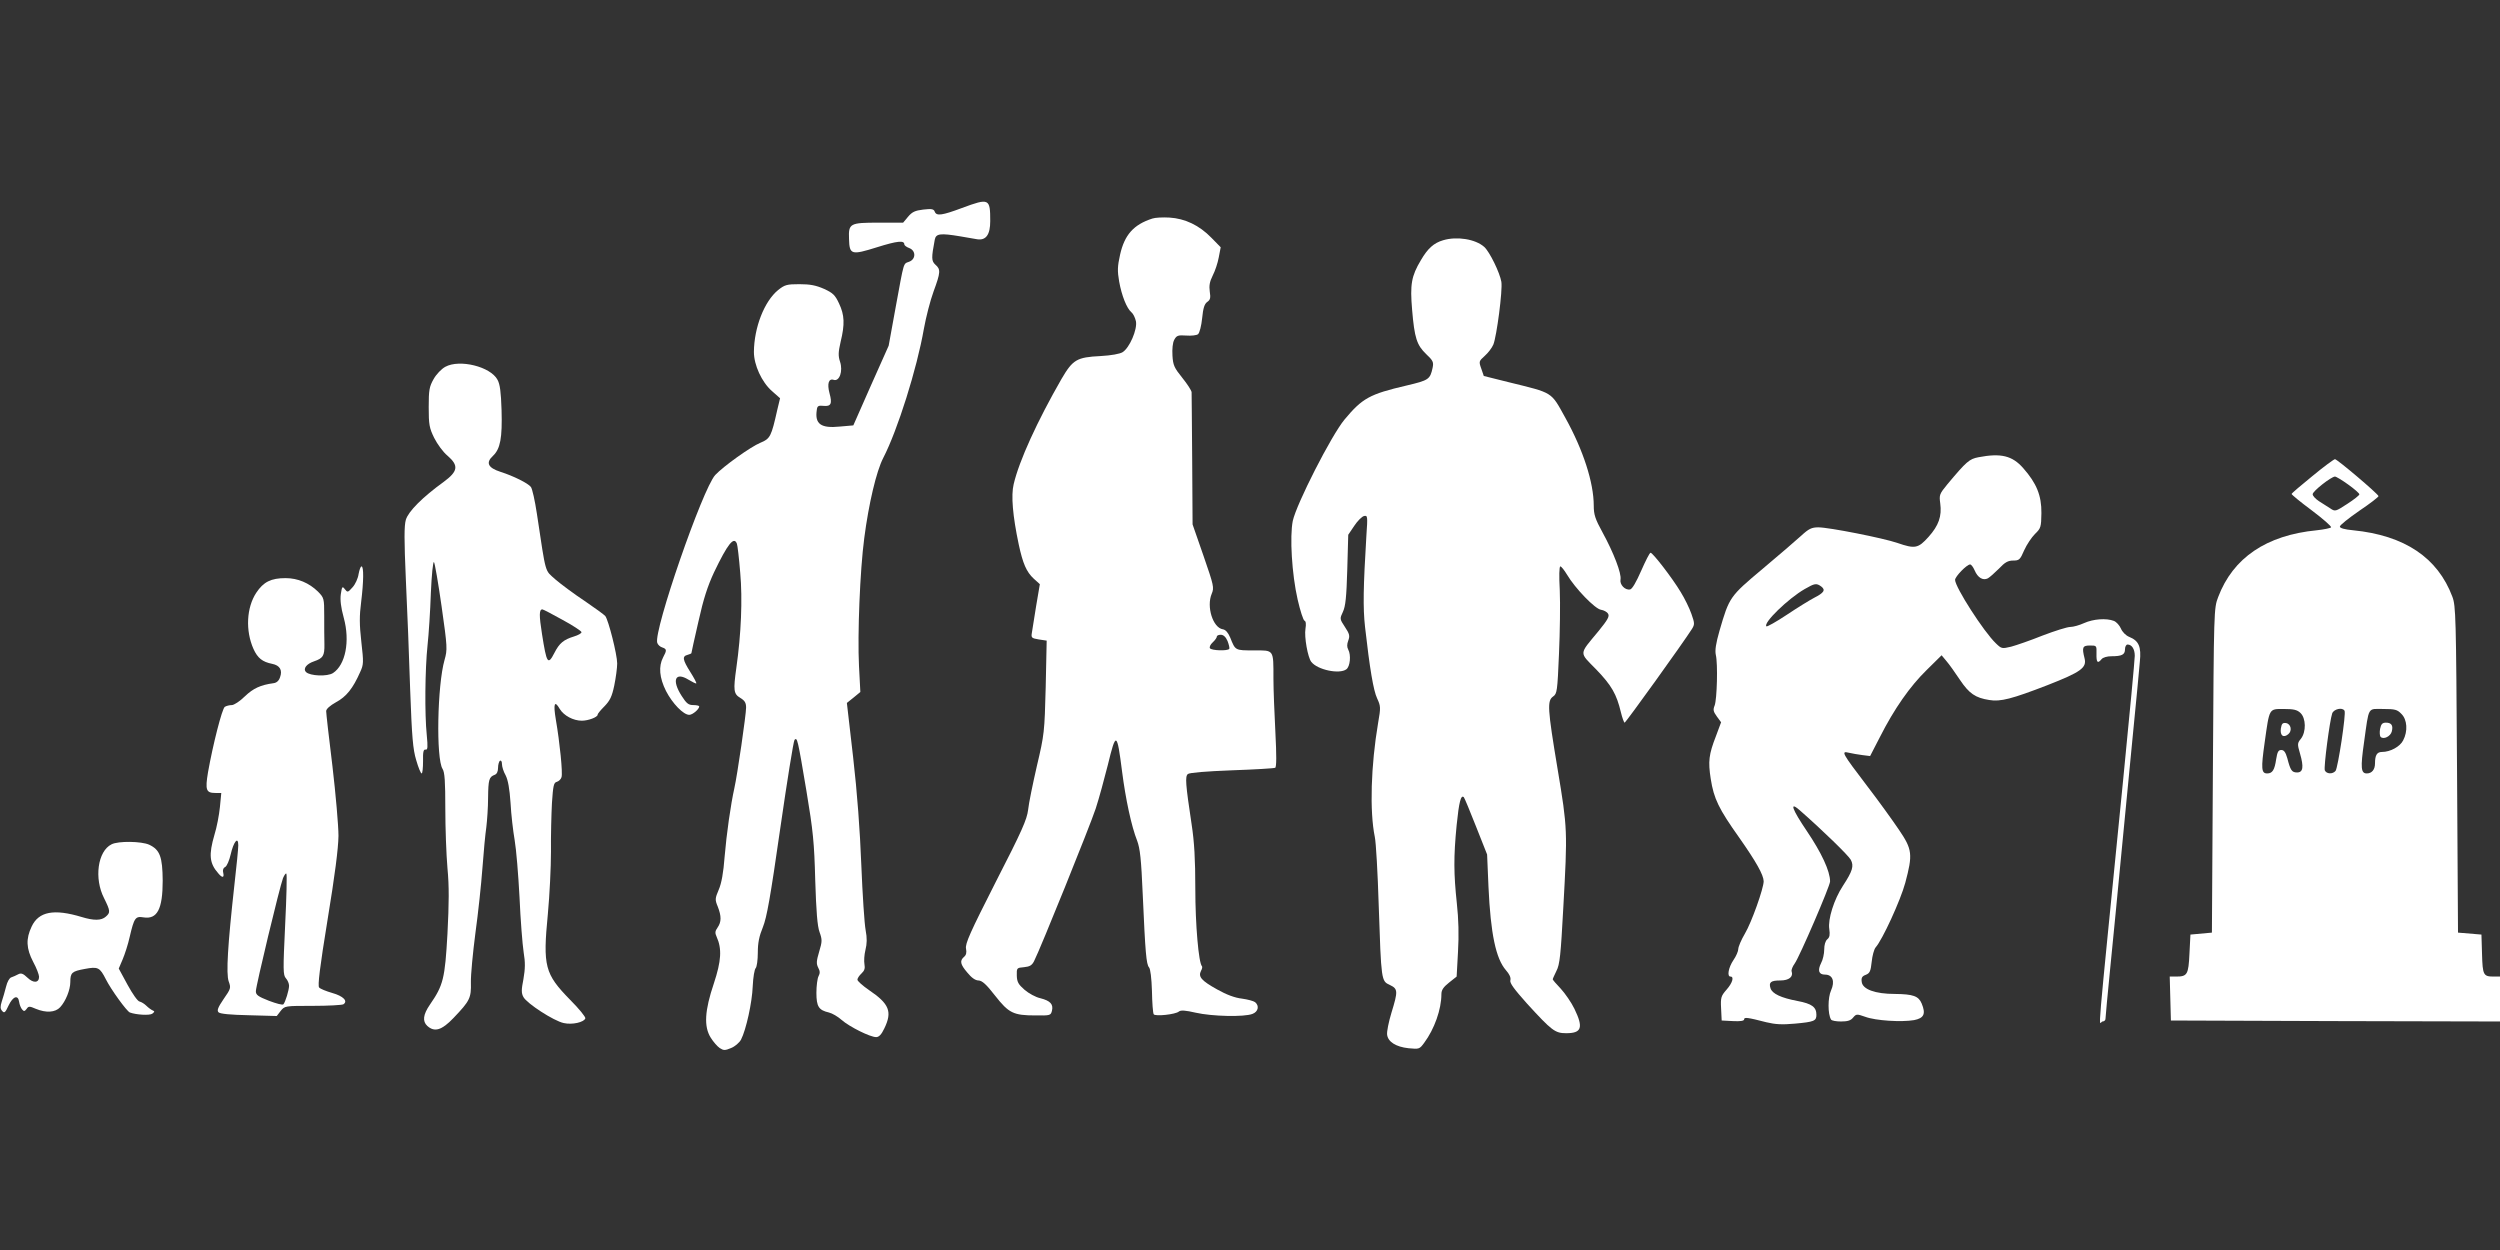 <?xml version="1.0" standalone="no"?>
<!DOCTYPE svg PUBLIC "-//W3C//DTD SVG 20010904//EN"
 "http://www.w3.org/TR/2001/REC-SVG-20010904/DTD/svg10.dtd">
<svg version="1.0" xmlns="http://www.w3.org/2000/svg"
 width="1280pt" height="640pt" viewBox="0 0 1280 640"
 preserveAspectRatio="xMidYMid meet">
<rect x="0" y="0" width="1280" height="640" fill="#333333" stroke="none"/>
<g transform="translate(0,640) scale(0.1,-0.1)"
fill="#ffffff" stroke="none">
<path d="M4925 5335 c-102 -38 -130 -42 -139 -19 -5 14 -16 16 -59 11 -42 -5
-57 -12 -78 -37 l-25 -30 -126 0 c-147 0 -154 -4 -151 -83 2 -82 12 -84 143
-43 105 33 140 36 140 15 0 -5 11 -14 25 -19 35 -13 35 -57 0 -70 -31 -12 -25
7 -69 -232 l-36 -198 -91 -204 -90 -204 -69 -6 c-97 -10 -129 13 -118 85 2 20
8 24 34 21 39 -4 46 11 31 65 -13 49 -4 77 22 68 29 -9 48 45 32 93 -10 30 -9
49 3 102 22 90 20 137 -8 196 -20 43 -31 54 -77 75 -41 18 -71 24 -126 24 -64
0 -75 -3 -109 -30 -71 -58 -123 -192 -124 -317 0 -67 40 -154 92 -200 l42 -37
-14 -58 c-31 -138 -36 -149 -87 -170 -49 -20 -190 -121 -231 -165 -65 -71
-316 -797 -297 -859 3 -10 15 -21 26 -24 23 -8 24 -14 4 -51 -24 -46 -19 -104
15 -172 33 -64 89 -122 119 -122 17 0 51 29 51 43 0 4 -14 7 -30 7 -25 0 -35
8 -60 47 -52 81 -33 125 35 83 20 -12 38 -21 40 -19 2 3 -12 29 -31 59 -39 62
-42 80 -14 87 11 3 20 7 20 9 0 3 16 75 36 162 26 117 47 181 80 252 70 146
102 186 117 146 3 -7 11 -74 17 -149 12 -135 5 -311 -20 -487 -16 -114 -14
-133 20 -153 23 -14 30 -25 30 -50 0 -36 -45 -346 -60 -412 -19 -86 -40 -233
-50 -352 -6 -81 -16 -136 -30 -168 -19 -45 -20 -51 -5 -87 19 -49 19 -78 -1
-107 -13 -18 -14 -28 -5 -47 28 -62 24 -124 -14 -239 -47 -139 -52 -221 -16
-278 13 -21 34 -45 46 -53 20 -13 27 -13 58 0 20 8 42 27 51 43 26 50 57 191
60 274 2 45 9 86 15 92 6 6 11 42 11 79 0 51 7 85 26 131 20 50 38 150 89 506
35 243 68 448 73 453 14 14 16 6 61 -262 34 -204 40 -264 45 -457 5 -160 11
-235 22 -265 14 -39 14 -48 -2 -101 -14 -47 -15 -61 -5 -81 10 -18 10 -29 2
-44 -6 -11 -11 -50 -11 -85 0 -71 12 -89 64 -101 17 -4 46 -21 65 -38 40 -35
146 -88 177 -88 14 0 27 13 42 45 41 85 26 125 -79 196 -32 22 -59 46 -59 53
0 7 9 21 21 32 15 14 19 26 15 47 -3 16 -1 49 5 73 8 32 9 60 1 102 -6 31 -16
181 -22 332 -7 179 -21 371 -42 553 l-32 278 35 28 34 28 -7 134 c-8 160 5
488 27 654 23 177 62 342 97 410 74 143 173 459 208 660 11 61 33 147 50 193
36 98 37 113 9 137 -20 19 -21 33 -3 128 6 31 28 34 130 17 32 -6 71 -12 87
-15 45 -7 67 23 67 93 0 116 -5 119 -145 67z"/>
<path d="M5900 5281 c-96 -31 -142 -83 -165 -184 -14 -62 -14 -85 -5 -138 13
-73 39 -138 63 -158 9 -7 19 -28 23 -46 8 -42 -33 -136 -68 -158 -14 -9 -59
-17 -113 -20 -122 -6 -142 -18 -200 -117 -124 -216 -217 -419 -245 -539 -14
-58 -5 -162 26 -309 21 -97 39 -140 77 -175 l31 -28 -19 -112 c-10 -62 -20
-124 -22 -138 -4 -24 -1 -27 36 -33 l40 -6 -5 -238 c-6 -231 -7 -242 -45 -403
-21 -92 -42 -193 -45 -225 -6 -50 -32 -109 -166 -370 -131 -258 -157 -316
-152 -341 4 -20 1 -33 -10 -42 -23 -20 -20 -38 17 -81 21 -26 41 -40 57 -40
19 -1 40 -20 85 -78 70 -89 93 -101 207 -101 75 -1 78 0 84 24 8 33 -8 51 -59
64 -24 5 -60 25 -81 43 -32 28 -39 40 -40 73 -1 39 0 40 37 43 29 3 40 9 51
30 32 62 287 694 316 782 17 52 44 152 62 223 42 173 47 171 73 -33 18 -141
48 -281 77 -354 15 -40 21 -93 29 -280 13 -294 18 -353 32 -369 7 -7 13 -55
15 -121 1 -60 5 -113 9 -119 7 -12 112 -1 129 14 10 8 34 6 86 -6 83 -19 249
-23 291 -6 29 11 36 41 13 60 -8 6 -38 14 -67 18 -36 4 -79 20 -127 47 -81 45
-98 65 -83 95 6 10 8 21 5 24 -17 17 -34 213 -34 397 0 150 -5 239 -19 330
-31 206 -34 245 -19 257 8 7 94 14 225 19 116 4 216 10 222 13 7 4 7 64 1 181
-5 96 -10 220 -10 275 0 152 4 145 -101 145 -95 0 -94 -1 -120 65 -11 26 -24
41 -38 43 -51 8 -85 116 -57 182 13 31 11 41 -42 194 l-56 161 -2 330 c-1 182
-3 337 -3 347 -1 9 -22 42 -48 74 -41 51 -47 64 -50 113 -2 34 1 66 9 81 12
22 19 25 61 22 26 -2 54 1 61 7 8 7 17 43 21 82 5 52 12 73 26 83 16 11 18 21
13 53 -4 30 -1 50 15 82 12 23 26 65 31 93 l10 52 -47 48 c-63 65 -136 99
-215 104 -35 2 -74 0 -88 -5z m385 -2163 c7 -18 11 -36 9 -40 -8 -12 -92 -9
-99 3 -4 6 2 19 14 30 12 11 21 24 21 29 0 6 9 10 20 10 14 0 26 -11 35 -32z"/>
<path d="M7389 5170 c-48 -14 -79 -42 -114 -102 -49 -82 -56 -124 -45 -254 12
-144 24 -181 72 -227 35 -33 39 -41 33 -70 -13 -60 -20 -64 -134 -91 -189 -44
-226 -65 -317 -174 -68 -82 -246 -432 -265 -519 -16 -80 -5 -272 25 -403 13
-57 29 -106 35 -108 7 -2 9 -17 5 -41 -7 -42 12 -148 30 -170 32 -41 144 -64
179 -38 20 14 25 74 10 101 -7 13 -7 27 0 46 9 24 7 34 -17 70 -27 41 -27 42
-10 78 13 28 18 75 22 215 l5 179 31 46 c17 26 40 48 50 50 18 4 19 -1 12 -99
-16 -267 -18 -369 -7 -469 24 -213 43 -326 62 -366 18 -39 19 -46 5 -125 -37
-218 -44 -453 -17 -584 6 -27 15 -185 20 -350 13 -388 13 -388 57 -408 42 -20
42 -32 8 -143 -14 -46 -24 -96 -22 -111 4 -37 45 -63 110 -70 54 -5 56 -5 80
28 52 70 88 171 88 249 0 21 10 36 39 59 l39 31 7 127 c5 86 3 166 -6 248 -16
151 -17 237 -1 400 12 119 22 158 37 143 3 -3 31 -70 62 -149 l57 -144 7 -165
c11 -242 38 -368 89 -427 18 -20 27 -39 23 -52 -4 -14 19 -45 85 -119 128
-140 144 -152 201 -152 79 0 89 28 42 125 -16 33 -48 79 -70 103 -23 24 -41
45 -41 48 0 3 9 22 19 43 17 32 22 81 35 322 22 397 22 405 -29 711 -52 312
-54 350 -23 372 20 14 22 27 30 218 5 112 7 258 4 326 -4 72 -3 122 3 122 5 0
20 -19 34 -42 42 -71 144 -176 174 -180 14 -2 31 -11 36 -20 9 -13 -1 -31 -50
-91 -100 -121 -99 -104 -10 -195 78 -81 104 -126 126 -219 7 -29 16 -53 19
-53 6 0 302 412 345 480 14 23 14 29 -3 77 -10 29 -35 80 -55 112 -43 72 -143
201 -154 201 -5 0 -26 -42 -48 -92 -26 -59 -46 -94 -57 -96 -26 -5 -54 25 -49
51 6 30 -35 137 -92 241 -38 69 -45 92 -45 137 0 118 -54 285 -145 449 -76
137 -59 126 -294 184 l-124 31 -13 38 c-13 36 -12 38 18 65 17 15 37 41 44 58
17 42 48 278 41 321 -8 47 -60 154 -88 179 -45 40 -140 55 -210 34z"/>
<path d="M2280 4522 c-20 -11 -46 -38 -60 -63 -22 -39 -25 -56 -25 -144 0 -89
3 -106 28 -157 16 -32 46 -73 68 -91 59 -51 54 -80 -19 -134 -108 -78 -181
-151 -194 -194 -9 -32 -9 -100 0 -307 7 -147 17 -400 22 -562 9 -245 14 -306
31 -362 11 -38 23 -68 28 -68 4 0 7 28 7 63 -1 47 2 61 13 59 11 -2 12 12 6
75 -11 106 -9 336 4 459 6 55 14 176 17 268 4 92 11 163 16 158 4 -4 22 -107
39 -227 30 -211 30 -221 15 -274 -37 -130 -44 -505 -10 -558 11 -17 14 -65 14
-202 0 -100 5 -237 11 -306 9 -94 8 -179 0 -336 -13 -230 -21 -263 -90 -363
-35 -51 -39 -85 -13 -109 37 -33 74 -22 134 41 84 88 91 102 89 182 -1 38 10
152 23 252 14 101 30 251 36 333 6 83 15 177 20 210 4 33 9 101 9 150 1 94 5
107 34 118 11 4 17 17 17 36 0 16 5 33 10 36 6 3 10 -4 10 -17 0 -13 8 -39 19
-58 12 -24 20 -68 25 -141 3 -59 13 -144 21 -190 8 -46 19 -178 25 -294 5
-115 15 -241 21 -280 9 -54 8 -85 -1 -138 -11 -55 -11 -72 0 -92 18 -33 155
-122 206 -133 44 -10 104 4 111 24 2 7 -33 50 -78 95 -130 133 -140 171 -114
439 9 96 16 240 16 320 -1 80 2 192 5 249 6 89 9 104 25 108 10 3 21 13 24 24
7 20 -9 178 -29 294 -14 83 -7 102 20 55 21 -34 69 -60 113 -60 33 0 81 18 81
31 0 5 16 24 35 43 28 29 38 49 50 106 8 39 15 90 15 113 0 46 -45 223 -61
243 -6 7 -54 42 -107 78 -53 35 -120 85 -148 109 -56 51 -47 18 -95 336 -10
67 -24 130 -31 138 -15 19 -89 56 -155 77 -65 21 -77 47 -39 82 38 36 48 92
44 234 -3 93 -8 133 -21 156 -36 67 -194 106 -267 66z m599 -1295 c52 -28 96
-57 98 -63 2 -6 -16 -16 -39 -23 -52 -16 -74 -34 -99 -83 -34 -66 -40 -56 -64
96 -15 95 -15 126 2 126 4 0 50 -24 102 -53z"/>
<path d="M10130 4059 c-47 -9 -61 -21 -159 -138 -41 -50 -43 -55 -37 -98 9
-66 -8 -114 -60 -172 -53 -59 -69 -62 -159 -31 -72 25 -351 80 -405 80 -34 0
-49 -7 -88 -43 -26 -24 -115 -100 -198 -170 -168 -141 -170 -144 -220 -316
-19 -66 -24 -101 -19 -124 11 -46 6 -227 -6 -259 -9 -22 -7 -31 11 -56 l22
-30 -26 -70 c-37 -95 -41 -130 -27 -220 16 -102 41 -153 146 -301 87 -124 124
-190 125 -223 0 -36 -62 -211 -96 -268 -19 -32 -34 -68 -34 -79 0 -11 -11 -37
-25 -57 -25 -37 -34 -84 -15 -84 20 0 10 -33 -20 -67 -28 -32 -31 -40 -28 -96
l3 -62 58 -3 c38 -2 57 1 57 9 0 12 17 10 114 -15 46 -11 80 -13 146 -7 99 9
110 14 110 45 0 40 -23 57 -97 71 -84 16 -129 37 -138 65 -10 31 2 40 50 40
45 0 68 19 58 47 -2 7 5 25 16 40 25 35 181 397 181 420 0 53 -44 147 -119
258 -75 111 -91 154 -38 108 121 -106 251 -233 263 -255 17 -32 9 -58 -40
-133 -46 -70 -78 -172 -70 -222 4 -29 2 -42 -10 -52 -10 -8 -16 -29 -16 -53 0
-21 -7 -53 -16 -69 -19 -38 -12 -59 20 -59 39 0 52 -34 31 -81 -17 -37 -17
-122 0 -149 3 -6 27 -10 51 -10 34 0 50 5 62 20 16 19 19 19 62 4 53 -20 186
-28 250 -17 51 10 61 32 39 85 -16 38 -43 48 -137 49 -102 0 -166 24 -170 62
-3 21 2 29 21 36 20 8 25 18 30 66 3 31 12 64 20 74 35 39 128 242 152 331 39
146 36 171 -32 271 -31 46 -105 149 -165 227 -128 168 -133 178 -92 168 16 -4
47 -9 69 -12 l40 -5 50 97 c74 146 154 260 240 344 l76 75 25 -30 c14 -16 45
-60 69 -96 47 -70 79 -92 150 -103 57 -10 117 6 298 76 171 67 202 89 190 137
-14 56 -11 66 27 66 35 0 35 0 34 -42 -1 -46 6 -52 26 -28 7 9 29 15 50 15 54
0 70 8 70 36 0 13 6 24 13 24 22 0 37 -23 37 -58 0 -19 -27 -307 -60 -640
-141 -1419 -125 -1232 -105 -1232 8 0 15 6 15 13 0 6 11 127 25 267 14 140 39
395 55 565 17 171 44 450 60 620 17 171 33 340 36 377 8 77 -5 107 -54 127
-18 7 -36 26 -43 43 -7 16 -23 34 -36 39 -39 15 -105 10 -152 -11 -24 -11 -56
-20 -71 -20 -16 0 -79 -20 -142 -44 -62 -25 -135 -50 -161 -57 -47 -11 -49
-11 -78 17 -62 59 -209 288 -209 325 0 17 60 79 77 79 6 0 16 -14 23 -30 16
-38 43 -54 68 -41 9 5 35 28 57 50 30 32 46 41 73 41 30 0 35 4 56 53 13 29
38 66 55 83 30 29 32 35 33 107 1 90 -25 153 -93 230 -56 64 -114 78 -229 56z
m-805 -662 c23 -18 14 -32 -37 -58 -23 -12 -86 -51 -140 -87 -54 -36 -101 -62
-104 -59 -18 17 111 142 196 191 52 30 60 31 85 13z"/>
<path d="M11840 3963 c-58 -47 -106 -88 -107 -92 -1 -3 45 -41 103 -84 57 -43
102 -82 99 -87 -3 -4 -36 -11 -73 -15 -258 -25 -429 -141 -505 -342 -22 -58
-22 -62 -27 -888 l-5 -830 -55 -5 -55 -5 -5 -98 c-5 -107 -11 -117 -68 -117
l-33 0 3 -112 3 -113 843 -3 842 -2 0 115 0 115 -32 0 c-53 0 -57 7 -60 115
l-3 100 -60 5 -60 5 -5 835 c-5 784 -6 838 -24 885 -75 200 -245 314 -508 340
-44 4 -68 11 -68 19 0 7 45 43 100 81 55 37 99 71 98 75 -5 14 -213 190 -223
189 -5 0 -57 -38 -115 -86z m183 -44 c31 -22 57 -45 57 -50 0 -5 -28 -27 -62
-49 -60 -39 -62 -40 -87 -23 -14 9 -41 26 -58 37 -18 12 -33 28 -32 36 0 15
94 89 114 90 6 0 36 -18 68 -41z m-245 -1169 c29 -27 30 -97 3 -132 -19 -23
-19 -28 -5 -76 20 -69 16 -97 -15 -97 -27 0 -34 11 -50 73 -9 31 -17 42 -31
42 -15 0 -20 -10 -26 -47 -8 -55 -19 -73 -46 -73 -30 0 -32 24 -13 158 25 178
21 172 98 172 50 0 68 -4 85 -20z m226 11 c9 -13 -34 -294 -46 -308 -15 -18
-47 -16 -55 3 -6 17 25 254 38 292 9 22 52 32 63 13z m291 -16 c30 -29 34 -89
9 -136 -16 -32 -66 -59 -108 -59 -26 0 -36 -16 -36 -59 0 -31 -16 -51 -42 -51
-30 0 -33 28 -14 160 26 187 17 170 98 170 60 0 72 -3 93 -25z"/>
<path d="M11678 2670 c-5 -36 13 -50 38 -29 21 17 14 53 -12 57 -17 2 -22 -3
-26 -28z"/>
<path d="M12186 2668 c-3 -17 -2 -36 3 -41 15 -15 51 3 57 28 8 31 -2 45 -30
45 -18 0 -25 -7 -30 -32z"/>
<path d="M1836 3461 c-3 -22 -17 -53 -31 -68 -24 -27 -26 -27 -39 -10 -13 17
-15 15 -21 -25 -4 -30 0 -66 15 -121 33 -120 9 -241 -55 -283 -29 -19 -118
-15 -138 5 -17 17 2 42 41 55 46 16 54 28 53 87 -1 30 -1 95 -1 146 0 90 -1
92 -32 124 -45 44 -103 69 -166 69 -74 0 -113 -19 -150 -75 -50 -76 -56 -194
-14 -288 21 -46 45 -66 96 -76 39 -8 53 -32 40 -68 -6 -19 -18 -29 -34 -31
-66 -9 -103 -26 -146 -67 -25 -25 -56 -45 -67 -45 -12 0 -28 -4 -36 -9 -14 -9
-61 -194 -86 -335 -15 -91 -10 -106 38 -106 l30 0 -7 -72 c-4 -40 -16 -104
-28 -142 -30 -103 -26 -146 20 -198 20 -24 31 -23 25 3 -4 14 0 25 10 30 9 5
21 34 28 64 15 66 39 95 39 47 0 -17 -9 -108 -20 -204 -34 -307 -43 -454 -29
-493 12 -33 11 -37 -26 -90 -30 -44 -35 -59 -26 -68 8 -8 61 -13 155 -15 l143
-4 20 26 c21 26 22 26 164 26 79 0 150 4 157 8 25 16 0 42 -57 58 -31 9 -61
21 -67 28 -8 8 3 101 43 346 38 231 55 365 56 430 0 52 -14 213 -31 358 -18
144 -32 271 -32 281 0 11 19 28 51 46 52 28 86 70 123 154 18 39 18 49 6 155
-10 89 -10 133 -1 203 13 106 14 183 2 183 -5 0 -11 -18 -15 -39z m-376 -1796
c-11 -233 -11 -257 4 -274 9 -10 16 -27 16 -38 0 -22 -19 -84 -29 -95 -4 -5
-37 4 -74 18 -56 22 -67 30 -67 49 0 27 122 534 139 579 7 16 14 26 17 23 4
-3 1 -121 -6 -262z"/>
<path d="M571 2077 c-71 -35 -90 -175 -38 -276 32 -65 33 -73 9 -94 -23 -21
-62 -21 -124 -2 -142 43 -220 28 -256 -49 -30 -63 -28 -112 8 -181 17 -31 30
-66 30 -76 0 -32 -29 -34 -59 -5 -23 22 -33 25 -47 18 -11 -6 -27 -13 -36 -16
-10 -3 -21 -23 -27 -48 -6 -24 -16 -58 -22 -76 -8 -25 -8 -37 2 -48 11 -13 16
-9 33 28 23 48 49 56 54 18 2 -14 9 -31 15 -38 9 -11 13 -11 23 2 10 15 15 15
47 1 53 -22 100 -19 125 8 28 30 52 89 52 129 0 48 8 55 74 67 68 13 77 8 108
-53 26 -52 107 -164 123 -170 33 -12 101 -16 115 -6 12 10 13 12 1 17 -7 3
-22 14 -31 23 -10 10 -26 20 -35 22 -10 1 -37 40 -62 86 l-45 83 20 47 c11 26
28 78 36 115 23 98 29 107 71 100 70 -11 98 42 98 188 -1 122 -14 158 -69 184
-39 18 -159 20 -193 2z"/>
</g>
</svg>
